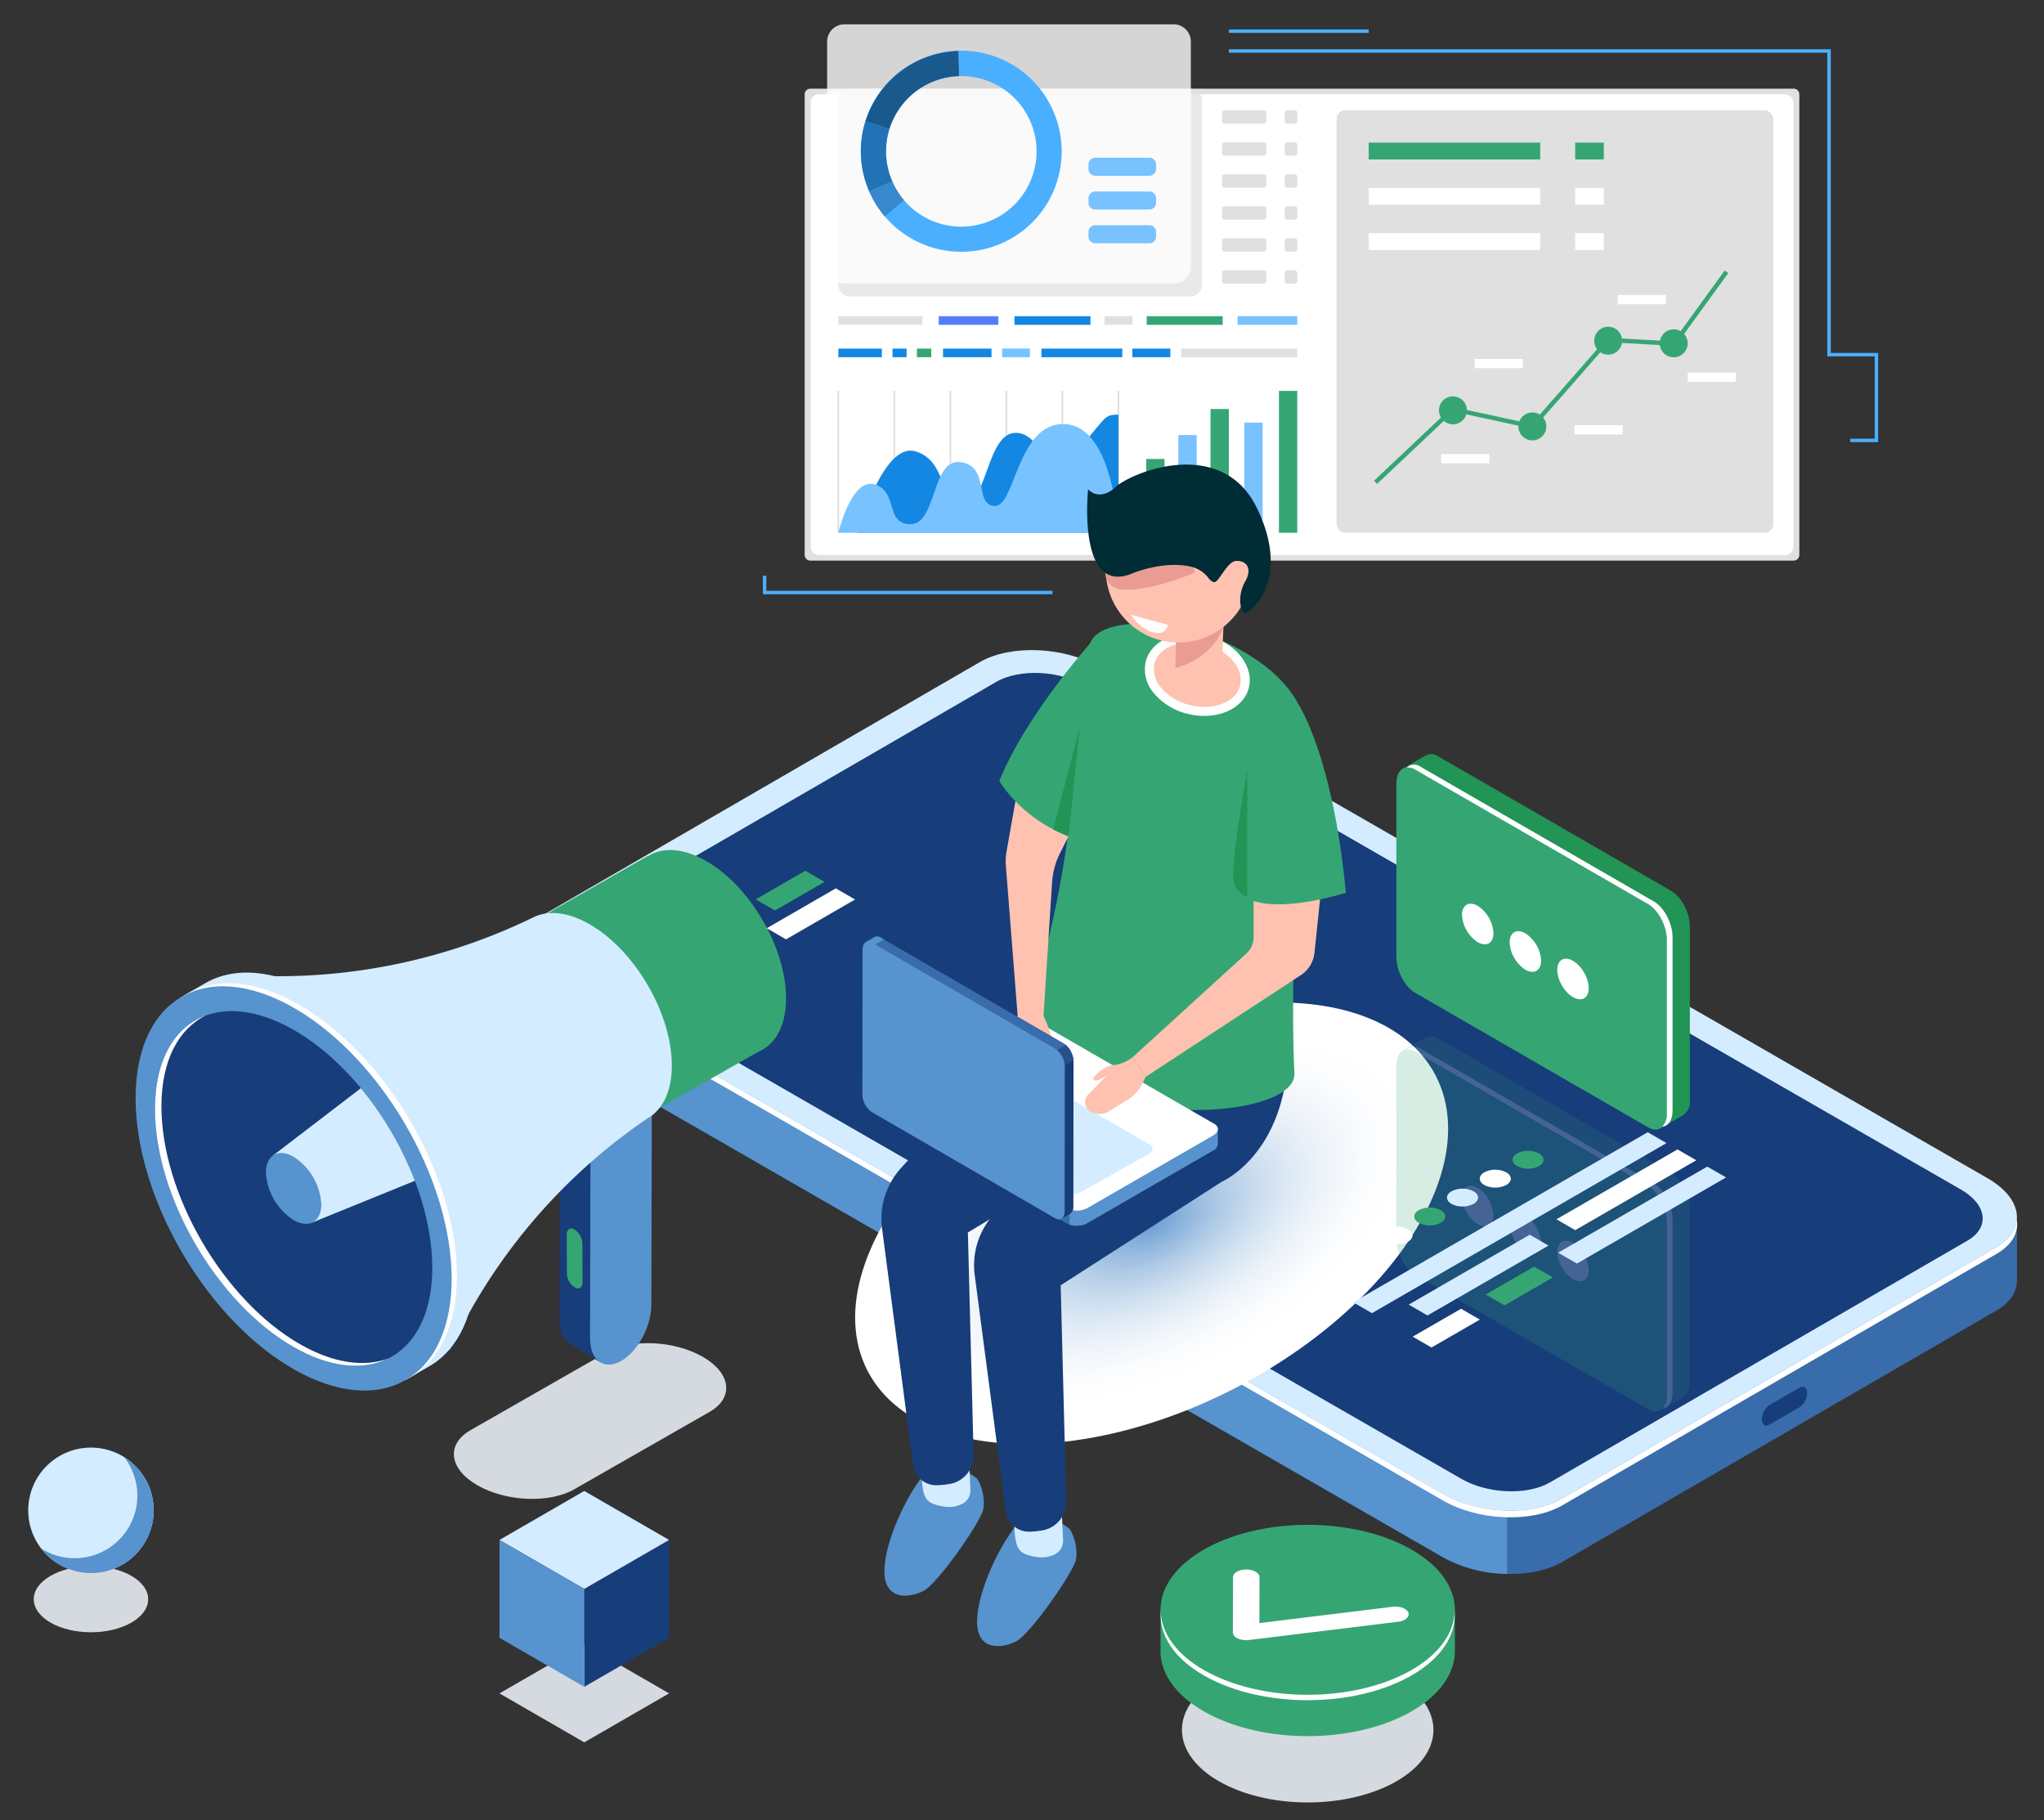 <svg xmlns="http://www.w3.org/2000/svg" xmlns:xlink="http://www.w3.org/1999/xlink" viewBox="0 0 451.905 402.381"><rect x="0" y="0" width="451.905" height="402.381" fill="#333333" stroke="none"/><defs><clipPath id="clip-path"><ellipse cx="254.614" cy="270.439" rx="70.778" ry="40.864" transform="translate(-96.123 148.171) rotate(-27.508)" fill="none"/></clipPath><clipPath id="clip-path-2"><ellipse cx="64.916" cy="262.745" rx="24.969" ry="43.044" transform="translate(-124.306 69.24) rotate(-30.481)" fill="none"/></clipPath></defs><g style="isolation:isolate"><g id="Ñëîé_1" data-name="Ñëîé 1"><path d="M179.156,19.606H396.558a1.253,1.253,0,0,1,1.253,1.253V122.69a1.253,1.253,0,0,1-1.253,1.253H179.156a1.253,1.253,0,0,1-1.253-1.253V20.858A1.253,1.253,0,0,1,179.156,19.606Z" fill="#e0e0e0"/><path d="M181.073,20.845H394.639a1.859,1.859,0,0,1,1.859,1.859v98.139a1.859,1.859,0,0,1-1.859,1.859H181.073a1.859,1.859,0,0,1-1.859-1.859V22.705A1.859,1.859,0,0,1,181.073,20.845Z" fill="#fff"/><g opacity="0.7"><path d="M187.928,19.606h75.245a2.584,2.584,0,0,1,2.584,2.584V62.95a2.584,2.584,0,0,1-2.584,2.584H187.929a2.585,2.585,0,0,1-2.585-2.585V22.19A2.584,2.584,0,0,1,187.928,19.606Z" fill="#e0e0e0"/></g><rect x="295.503" y="24.396" width="96.552" height="93.353" rx="1.859" fill="#e0e0e0"/><g opacity="0.79"><path d="M186.707,5.371H259.45a3.836,3.836,0,0,1,3.836,3.836V58.864a3.837,3.837,0,0,1-3.837,3.837H186.708a3.837,3.837,0,0,1-3.837-3.837V9.207A3.836,3.836,0,0,1,186.707,5.371Z" fill="#fff"/></g><path d="M242.126,34.876h11.996a1.472,1.472,0,0,1,1.472,1.472v1.04a1.472,1.472,0,0,1-1.472,1.472H242.127a1.473,1.473,0,0,1-1.473-1.473V36.348A1.472,1.472,0,0,1,242.126,34.876Z" fill="#78c2ff"/><path d="M242.126,42.336h11.996a1.472,1.472,0,0,1,1.472,1.472v1.04a1.472,1.472,0,0,1-1.472,1.472H242.127a1.473,1.473,0,0,1-1.473-1.473V43.807A1.472,1.472,0,0,1,242.126,42.336Z" fill="#78c2ff"/><path d="M242.126,49.794h11.996a1.472,1.472,0,0,1,1.472,1.472v1.04a1.472,1.472,0,0,1-1.472,1.472H242.127a1.473,1.473,0,0,1-1.473-1.473V51.266a1.472,1.472,0,0,1,1.472-1.472Z" fill="#78c2ff"/><path d="M355.353,120.484a.013.013,0,0,1,.01-.001C355.318,120.503,355.311,120.504,355.353,120.484Z" fill="#323657"/><rect x="185.344" y="69.908" width="18.582" height="1.903" fill="#e0e0e0"/><rect x="207.541" y="69.908" width="13.191" height="1.903" fill="#547dfe"/><rect x="273.618" y="69.908" width="13.191" height="1.903" fill="#78c2ff"/><path d="M270.733,24.396h8.719a.534.534,0,0,1,.534.534V26.813a.533.533,0,0,1-.533.533h-8.72a.533.533,0,0,1-.533-.533V24.93A.534.534,0,0,1,270.733,24.396Z" fill="#e0e0e0"/><path d="M270.732,31.468h8.719a.534.534,0,0,1,.534.534v1.882a.534.534,0,0,1-.534.534h-8.719a.533.533,0,0,1-.533-.533V32.001A.533.533,0,0,1,270.732,31.468Z" fill="#e0e0e0"/><path d="M270.732,38.539h8.72a.533.533,0,0,1,.533.533v1.883a.534.534,0,0,1-.534.534h-8.719a.533.533,0,0,1-.533-.533V39.072A.533.533,0,0,1,270.732,38.539Z" fill="#e0e0e0"/><path d="M270.732,45.611h8.719a.534.534,0,0,1,.534.534v1.882a.533.533,0,0,1-.533.533h-8.72a.533.533,0,0,1-.533-.533V46.144A.533.533,0,0,1,270.732,45.611Z" fill="#e0e0e0"/><path d="M270.732,52.682h8.72a.533.533,0,0,1,.533.533v1.883a.533.533,0,0,1-.533.533h-8.72a.533.533,0,0,1-.533-.533V53.215A.533.533,0,0,1,270.732,52.682Z" fill="#e0e0e0"/><path d="M270.732,59.753h8.719a.534.534,0,0,1,.534.534v1.882a.533.533,0,0,1-.533.533h-8.72a.533.533,0,0,1-.533-.533V60.286A.533.533,0,0,1,270.732,59.753Z" fill="#e0e0e0"/><path d="M284.559,24.396h1.718a.533.533,0,0,1,.533.533V26.813a.533.533,0,0,1-.533.533h-1.718a.533.533,0,0,1-.533-.533V24.93A.534.534,0,0,1,284.559,24.396Z" fill="#e0e0e0"/><path d="M284.558,31.468h1.718a.533.533,0,0,1,.533.533v1.884a.533.533,0,0,1-.533.533h-1.718a.534.534,0,0,1-.534-.534v-1.883A.533.533,0,0,1,284.558,31.468Z" fill="#e0e0e0"/><path d="M284.558,38.539h1.718a.533.533,0,0,1,.533.533v1.884a.533.533,0,0,1-.533.533h-1.718a.534.534,0,0,1-.534-.534V39.072A.533.533,0,0,1,284.558,38.539Z" fill="#e0e0e0"/><path d="M284.558,45.611h1.718a.533.533,0,0,1,.533.533v1.883a.533.533,0,0,1-.533.533h-1.718a.533.533,0,0,1-.533-.533V46.144A.533.533,0,0,1,284.558,45.611Z" fill="#e0e0e0"/><path d="M284.558,52.682h1.718a.533.533,0,0,1,.533.533v1.883a.533.533,0,0,1-.533.533h-1.718a.533.533,0,0,1-.533-.533V53.215A.533.533,0,0,1,284.558,52.682Z" fill="#e0e0e0"/><rect x="284.025" y="59.753" width="2.784" height="2.949" rx="0.533" fill="#e0e0e0"/><rect x="224.283" y="69.908" width="16.806" height="1.903" fill="#1487e3"/><rect x="253.519" y="69.908" width="16.806" height="1.903" fill="#35a673"/><rect x="244.196" y="69.908" width="6.152" height="1.903" fill="#e0e0e0"/><rect x="185.344" y="77.071" width="9.624" height="1.903" fill="#1487e3"/><rect x="197.33" y="77.071" width="3.107" height="1.903" fill="#1487e3"/><rect x="261.124" y="77.071" width="25.685" height="1.903" fill="#e0e0e0"/><rect x="202.721" y="77.071" width="3.171" height="1.903" fill="#35a673"/><rect x="250.348" y="77.071" width="8.403" height="1.903" fill="#1487e3"/><rect x="230.245" y="77.071" width="17.879" height="1.903" fill="#1487e3"/><rect x="221.556" y="77.071" width="6.152" height="1.903" fill="#78c2ff"/><rect x="208.492" y="77.071" width="10.718" height="1.903" fill="#1487e3"/><rect x="253.408" y="101.47" width="4.05" height="16.315" fill="#35a673"/><rect x="260.519" y="96.187" width="4.051" height="21.598" fill="#78c2ff"/><rect x="267.63" y="90.429" width="4.05" height="27.355" fill="#35a673"/><rect x="275.092" y="93.433" width="4.05" height="24.343" fill="#78c2ff"/><rect x="282.759" y="86.42" width="4.05" height="31.365" fill="#35a673"/><rect x="185.154" y="86.42" width="0.38" height="31.365" fill="#e0e0e0"/><rect x="197.539" y="86.42" width="0.38" height="31.365" fill="#e0e0e0"/><rect x="209.925" y="86.42" width="0.381" height="31.365" fill="#e0e0e0"/><rect x="222.311" y="86.42" width="0.381" height="31.365" fill="#e0e0e0"/><rect x="234.696" y="86.42" width="0.381" height="31.365" fill="#e0e0e0"/><rect x="247.082" y="86.42" width="0.381" height="31.365" fill="#e0e0e0"/><path d="M189.652,117.785S195.16,97.65,202.384,99.782s4.911,11.421,10.865,11.421c5.005,0,5.006-15.686,11.402-15.507s5.831,11.784,12.982,4.323,5.968-8.345,9.64-8.345V117.785Z" fill="#1487e3"/><path d="M185.344,117.785s2.946-12.436,8.157-10.66,2.068,8.764,7.844,8.764,4.592-14.728,11.106-13.7,2.809,9.436,7.445,9.673S224.877,93,235.66,93.785s11.613,24,11.613,24Z" fill="#78c2ff"/><polygon points="304.453 106.987 303.784 106.278 321.094 89.945 338.612 93.741 355.346 74.659 369.94 75.483 381.306 59.804 382.096 60.377 370.417 76.486 355.766 75.66 338.967 94.816 321.389 91.007 304.453 106.987" fill="#35a673"/><path d="M341.332,93.729a2.6,2.6,0,1,1-3.092-1.991A2.6,2.6,0,0,1,341.332,93.729Z" fill="#35a673"/><path d="M339.443,97.297a3.088,3.088,0,1,1,2.365-3.672A3.092,3.092,0,0,1,339.443,97.297Zm-1.101-5.084a2.113,2.113,0,1,0,2.513,1.618A2.115,2.115,0,0,0,338.343,92.214Z" fill="#35a673"/><path d="M358.092,74.773a2.6,2.6,0,1,1-3.091-1.992A2.6,2.6,0,0,1,358.092,74.773Z" fill="#35a673"/><path d="M356.205,78.342a3.088,3.088,0,1,1,2.365-3.672A3.092,3.092,0,0,1,356.205,78.342Zm-1.101-5.084a2.113,2.113,0,1,0,2.512,1.618A2.116,2.116,0,0,0,355.104,73.258Z" fill="#35a673"/><path d="M372.58,75.353a2.601,2.601,0,1,1-3.092-1.992A2.6,2.6,0,0,1,372.58,75.353Z" fill="#35a673"/><path d="M370.692,78.921a3.088,3.088,0,1,1,2.365-3.672A3.091,3.091,0,0,1,370.692,78.921Zm-1.101-5.083a2.113,2.113,0,1,0,2.512,1.618A2.115,2.115,0,0,0,369.591,73.838Z" fill="#35a673"/><path d="M323.769,90.167a2.601,2.601,0,1,1-3.092-1.992A2.6,2.6,0,0,1,323.769,90.167Z" fill="#35a673"/><path d="M321.881,93.735a3.088,3.088,0,1,1,2.364-3.672A3.092,3.092,0,0,1,321.881,93.735Zm-1.101-5.084a2.113,2.113,0,1,0,2.512,1.618A2.115,2.115,0,0,0,320.781,88.652Z" fill="#35a673"/><rect x="318.627" y="100.383" width="10.646" height="2.05" fill="#fff"/><rect x="326.031" y="79.346" width="10.646" height="2.05" fill="#fff"/><rect x="348.114" y="94.006" width="10.646" height="2.051" fill="#fff"/><rect x="357.664" y="65.215" width="10.646" height="2.05" fill="#fff"/><rect x="373.127" y="82.371" width="10.646" height="2.05" fill="#fff"/><rect x="302.606" y="31.532" width="37.915" height="3.721" fill="#35a673"/><rect x="302.606" y="41.544" width="37.915" height="3.721" fill="#fff"/><rect x="302.606" y="51.555" width="37.915" height="3.721" fill="#fff"/><rect x="348.259" y="31.532" width="6.329" height="3.721" fill="#35a673"/><rect x="348.259" y="41.544" width="6.329" height="3.721" fill="#fff"/><rect x="348.259" y="51.555" width="6.329" height="3.721" fill="#fff"/><path d="M233.431,25.991A22.196,22.196,0,1,0,191.632,40.94c.168.47.351.932.547,1.383a22.196,22.196,0,0,0,41.252-16.332ZM218.136,49.134a16.621,16.621,0,0,1-20.863-9.028q-.221-.508-.411-1.038a16.641,16.641,0,1,1,21.273,10.066Z" fill="#4aafff"/><path d="M196.646,28.505l-5.303-1.656a22.227,22.227,0,0,1,20.525-15.576l.166,5.553a16.669,16.669,0,0,0-15.388,11.679Z" fill="#1a598c"/><path d="M197.273,40.106l-5.094,2.217c-.196-.451-.379-.914-.547-1.383a22.099,22.099,0,0,1-.289-14.09l5.303,1.656a16.564,16.564,0,0,0,.216,10.563Q197.052,39.597,197.273,40.106Z" fill="#2273b5"/><path d="M195.62,47.848a22.055,22.055,0,0,1-3.441-5.525l5.094-2.217a16.532,16.532,0,0,0,2.579,4.144Z" fill="#3788cc"/><polygon points="415.238 97.748 409.078 97.748 409.078 96.987 414.477 96.987 414.477 78.792 403.999 78.792 403.999 11.653 271.68 11.653 271.68 10.892 404.76 10.892 404.76 78.031 415.238 78.031 415.238 97.748" fill="#4aafff"/><polygon points="232.686 131.375 168.665 131.375 168.665 127.272 169.426 127.272 169.426 130.615 232.686 130.615 232.686 131.375" fill="#4aafff"/><rect x="271.68" y="6.513" width="30.925" height="0.761" fill="#4aafff"/><path d="M345.364,345.341l96.047-55.62c3.155-1.828,4.626-4.292,4.521-6.854l.021.007-.039-13.937-5.341,6.257c-.346-.229-.695-.457-1.074-.675L243.016,161.442c-7.8-4.489-19.592-4.962-26.337-1.055L121.981,215.226c-1.916-2.099-5.935-6.53-5.935-6.53l.046,13.633.002-.002c-.142,3.073,2.046,6.347,6.45,8.882L319.027,344.286C326.827,348.775,338.619,349.247,345.364,345.341Z" fill="#396caa"/><path d="M243.016,161.442c-7.8-4.489-19.592-4.962-26.337-1.055l-94.698,54.839c-1.916-2.099-5.935-6.53-5.935-6.53l.046,13.633.002-.002c-.142,3.074,2.046,6.347,6.45,8.882L319.027,344.286a30.39,30.39,0,0,0,14.181,3.684L333.021,213.24Z" fill="#5793ce"/><path d="M120.591,201.995l96.047-55.62c6.745-3.907,18.536-3.434,26.337,1.055L439.459,260.506c7.801,4.489,8.657,11.295,1.912,15.202l-96.047,55.62c-6.745,3.906-18.536,3.434-26.337-1.055L122.503,217.197C114.703,212.708,113.847,205.901,120.591,201.995Z" fill="#d4ecff"/><path d="M345.396,332.816l96.048-55.62c3.478-2.015,4.919-4.801,4.444-7.642-.17,2.308-1.65,4.494-4.518,6.155l-96.047,55.62c-6.745,3.906-18.536,3.434-26.337-1.055L122.503,217.197c-3.778-2.174-5.911-4.891-6.356-7.56-.23,3.121,1.945,6.466,6.43,9.047L319.06,331.761C326.86,336.25,338.652,336.722,345.396,332.816Z" fill="#fff"/><path d="M127.989,204.187,220.28,150.743c5.013-2.904,13.777-2.553,19.575.784l193.693,111.47c5.798,3.337,6.434,8.396,1.421,11.299l-92.291,53.444c-5.013,2.904-13.777,2.553-19.576-.784L129.41,215.486C123.612,212.149,122.976,207.09,127.989,204.187Z" fill="#173d7a"/><g style="mix-blend-mode:multiply"><g clip-path="url(#clip-path)"><rect x="179.734" y="220.308" width="149.761" height="100.262" fill="#fff"/><ellipse cx="254.614" cy="270.439" rx="65.557" ry="35.547" transform="translate(-94.824 144.509) rotate(-26.908)" fill="#fff"/><ellipse cx="254.614" cy="270.439" rx="65.12" ry="35.31" transform="translate(-94.824 144.509) rotate(-26.908)" fill="#fff"/><ellipse cx="254.614" cy="270.439" rx="64.683" ry="35.073" transform="translate(-94.824 144.509) rotate(-26.908)" fill="#fff"/><ellipse cx="254.614" cy="270.439" rx="64.246" ry="34.836" transform="translate(-94.824 144.509) rotate(-26.908)" fill="#fff"/><ellipse cx="254.614" cy="270.439" rx="63.809" ry="34.599" transform="translate(-94.824 144.508) rotate(-26.908)" fill="#fff"/><ellipse cx="254.614" cy="270.439" rx="63.372" ry="34.362" transform="translate(-94.824 144.509) rotate(-26.908)" fill="#fff"/><ellipse cx="254.614" cy="270.439" rx="62.935" ry="34.125" transform="translate(-94.824 144.508) rotate(-26.908)" fill="#fff"/><ellipse cx="254.614" cy="270.439" rx="62.498" ry="33.888" transform="translate(-94.824 144.509) rotate(-26.908)" fill="#fff"/><ellipse cx="254.614" cy="270.439" rx="62.061" ry="33.651" transform="translate(-94.824 144.508) rotate(-26.908)" fill="#fff"/><ellipse cx="254.614" cy="270.439" rx="61.624" ry="33.414" transform="translate(-94.824 144.509) rotate(-26.908)" fill="#fff"/><ellipse cx="254.614" cy="270.439" rx="61.187" ry="33.177" transform="translate(-94.824 144.508) rotate(-26.908)" fill="#fff"/><ellipse cx="254.614" cy="270.439" rx="60.75" ry="32.94" transform="translate(-94.824 144.509) rotate(-26.908)" fill="#feffff"/><ellipse cx="254.614" cy="270.439" rx="60.313" ry="32.703" transform="translate(-94.824 144.509) rotate(-26.908)" fill="#feffff"/><ellipse cx="254.614" cy="270.439" rx="59.876" ry="32.466" transform="translate(-94.824 144.509) rotate(-26.908)" fill="#fefeff"/><ellipse cx="254.614" cy="270.439" rx="59.439" ry="32.229" transform="translate(-94.824 144.509) rotate(-26.908)" fill="#fefeff"/><ellipse cx="254.614" cy="270.439" rx="59.002" ry="31.992" transform="translate(-94.824 144.509) rotate(-26.908)" fill="#fefeff"/><ellipse cx="254.614" cy="270.439" rx="58.565" ry="31.755" transform="translate(-94.824 144.509) rotate(-26.908)" fill="#fefeff"/><ellipse cx="254.614" cy="270.439" rx="58.127" ry="31.518" transform="translate(-94.824 144.509) rotate(-26.908)" fill="#fefeff"/><ellipse cx="254.614" cy="270.439" rx="57.69" ry="31.281" transform="translate(-94.824 144.508) rotate(-26.908)" fill="#fdfefe"/><ellipse cx="254.614" cy="270.439" rx="57.253" ry="31.044" transform="translate(-94.824 144.509) rotate(-26.908)" fill="#fdfefe"/><ellipse cx="254.614" cy="270.439" rx="56.816" ry="30.807" transform="translate(-94.824 144.509) rotate(-26.908)" fill="#fdfefe"/><ellipse cx="254.614" cy="270.439" rx="56.379" ry="30.57" transform="translate(-94.824 144.508) rotate(-26.908)" fill="#fdfdfe"/><ellipse cx="254.614" cy="270.439" rx="55.942" ry="30.333" transform="translate(-94.824 144.508) rotate(-26.908)" fill="#fcfdfe"/><ellipse cx="254.614" cy="270.439" rx="55.505" ry="30.096" transform="translate(-94.824 144.508) rotate(-26.908)" fill="#fcfdfe"/><ellipse cx="254.614" cy="270.439" rx="55.068" ry="29.859" transform="translate(-94.824 144.509) rotate(-26.908)" fill="#fcfdfe"/><ellipse cx="254.614" cy="270.439" rx="54.631" ry="29.622" transform="translate(-94.824 144.509) rotate(-26.908)" fill="#fcfdfe"/><ellipse cx="254.614" cy="270.439" rx="54.194" ry="29.385" transform="translate(-94.824 144.509) rotate(-26.908)" fill="#fbfdfe"/><ellipse cx="254.614" cy="270.439" rx="53.757" ry="29.148" transform="translate(-94.824 144.509) rotate(-26.908)" fill="#fbfcfe"/><ellipse cx="254.614" cy="270.439" rx="53.32" ry="28.911" transform="translate(-94.824 144.509) rotate(-26.908)" fill="#fbfcfe"/><ellipse cx="254.614" cy="270.439" rx="52.883" ry="28.674" transform="translate(-94.824 144.509) rotate(-26.908)" fill="#fafcfe"/><ellipse cx="254.614" cy="270.439" rx="52.446" ry="28.437" transform="translate(-94.824 144.509) rotate(-26.908)" fill="#fafcfd"/><ellipse cx="254.614" cy="270.439" rx="52.009" ry="28.2" transform="translate(-94.824 144.509) rotate(-26.908)" fill="#fafcfd"/><ellipse cx="254.614" cy="270.439" rx="51.572" ry="27.963" transform="translate(-94.824 144.509) rotate(-26.908)" fill="#f9fbfd"/><ellipse cx="254.614" cy="270.439" rx="51.135" ry="27.726" transform="translate(-94.824 144.509) rotate(-26.908)" fill="#f9fbfd"/><ellipse cx="254.614" cy="270.439" rx="50.698" ry="27.489" transform="translate(-94.824 144.509) rotate(-26.908)" fill="#f9fbfd"/><ellipse cx="254.614" cy="270.439" rx="50.261" ry="27.252" transform="translate(-94.824 144.509) rotate(-26.908)" fill="#f8fbfd"/><ellipse cx="254.614" cy="270.439" rx="49.824" ry="27.015" transform="translate(-94.824 144.509) rotate(-26.908)" fill="#f8fafd"/><ellipse cx="254.614" cy="270.439" rx="49.386" ry="26.779" transform="translate(-94.824 144.509) rotate(-26.908)" fill="#f7fafd"/><ellipse cx="254.614" cy="270.439" rx="48.95" ry="26.541" transform="translate(-94.824 144.509) rotate(-26.908)" fill="#f7fafc"/><ellipse cx="254.614" cy="270.439" rx="48.512" ry="26.305" transform="translate(-94.825 144.51) rotate(-26.908)" fill="#f6f9fc"/><ellipse cx="254.614" cy="270.439" rx="48.075" ry="26.067" transform="translate(-94.824 144.509) rotate(-26.908)" fill="#f6f9fc"/><ellipse cx="254.614" cy="270.439" rx="47.638" ry="25.831" transform="translate(-94.824 144.509) rotate(-26.908)" fill="#f5f9fc"/><ellipse cx="254.614" cy="270.439" rx="47.201" ry="25.594" transform="translate(-94.824 144.509) rotate(-26.908)" fill="#f5f8fc"/><ellipse cx="254.614" cy="270.439" rx="46.764" ry="25.357" transform="translate(-94.825 144.509) rotate(-26.908)" fill="#f4f8fc"/><ellipse cx="254.614" cy="270.439" rx="46.327" ry="25.12" transform="translate(-94.824 144.509) rotate(-26.908)" fill="#f4f8fc"/><ellipse cx="254.614" cy="270.439" rx="45.89" ry="24.883" transform="translate(-94.824 144.509) rotate(-26.908)" fill="#f3f7fb"/><ellipse cx="254.614" cy="270.439" rx="45.453" ry="24.646" transform="translate(-94.824 144.509) rotate(-26.908)" fill="#f3f7fb"/><ellipse cx="254.614" cy="270.439" rx="45.016" ry="24.409" transform="translate(-94.824 144.509) rotate(-26.908)" fill="#f2f7fb"/><ellipse cx="254.614" cy="270.439" rx="44.579" ry="24.172" transform="translate(-94.824 144.509) rotate(-26.908)" fill="#f2f6fb"/><ellipse cx="254.614" cy="270.439" rx="44.142" ry="23.935" transform="translate(-94.824 144.509) rotate(-26.908)" fill="#f1f6fb"/><ellipse cx="254.614" cy="270.439" rx="43.705" ry="23.698" transform="translate(-94.825 144.509) rotate(-26.908)" fill="#f0f5fb"/><ellipse cx="254.614" cy="270.439" rx="43.268" ry="23.461" transform="translate(-94.824 144.509) rotate(-26.908)" fill="#f0f5fa"/><ellipse cx="254.614" cy="270.439" rx="42.831" ry="23.224" transform="translate(-94.824 144.509) rotate(-26.908)" fill="#eff5fa"/><ellipse cx="254.614" cy="270.439" rx="42.394" ry="22.987" transform="translate(-94.825 144.51) rotate(-26.908)" fill="#eef4fa"/><ellipse cx="254.614" cy="270.439" rx="41.957" ry="22.75" transform="translate(-94.824 144.509) rotate(-26.908)" fill="#eef4fa"/><ellipse cx="254.614" cy="270.439" rx="41.52" ry="22.513" transform="translate(-94.824 144.509) rotate(-26.908)" fill="#edf3f9"/><ellipse cx="254.614" cy="270.439" rx="41.083" ry="22.276" transform="translate(-94.824 144.509) rotate(-26.908)" fill="#ecf3f9"/><ellipse cx="254.614" cy="270.439" rx="40.645" ry="22.039" transform="translate(-94.824 144.508) rotate(-26.908)" fill="#ecf2f9"/><ellipse cx="254.614" cy="270.439" rx="40.209" ry="21.802" transform="translate(-94.824 144.509) rotate(-26.908)" fill="#ebf2f9"/><ellipse cx="254.614" cy="270.439" rx="39.771" ry="21.565" transform="translate(-94.824 144.509) rotate(-26.908)" fill="#eaf1f9"/><ellipse cx="254.614" cy="270.439" rx="39.334" ry="21.328" transform="translate(-94.824 144.509) rotate(-26.908)" fill="#e9f1f8"/><ellipse cx="254.614" cy="270.439" rx="38.897" ry="21.091" transform="translate(-94.824 144.509) rotate(-26.908)" fill="#e9f0f8"/><ellipse cx="254.614" cy="270.439" rx="38.46" ry="20.854" transform="translate(-94.824 144.509) rotate(-26.908)" fill="#e8f0f8"/><ellipse cx="254.614" cy="270.439" rx="38.023" ry="20.617" transform="translate(-94.825 144.51) rotate(-26.908)" fill="#e7eff8"/><ellipse cx="254.614" cy="270.439" rx="37.586" ry="20.38" transform="translate(-94.824 144.509) rotate(-26.908)" fill="#e6eff7"/><ellipse cx="254.614" cy="270.439" rx="37.149" ry="20.143" transform="translate(-94.824 144.509) rotate(-26.908)" fill="#e5eef7"/><ellipse cx="254.614" cy="270.439" rx="36.712" ry="19.906" transform="translate(-94.825 144.51) rotate(-26.908)" fill="#e5eef7"/><ellipse cx="254.614" cy="270.439" rx="36.275" ry="19.669" transform="translate(-94.824 144.509) rotate(-26.908)" fill="#e4edf7"/><ellipse cx="254.614" cy="270.439" rx="35.838" ry="19.432" transform="translate(-94.824 144.509) rotate(-26.908)" fill="#e3edf6"/><ellipse cx="254.614" cy="270.439" rx="35.401" ry="19.195" transform="translate(-94.824 144.508) rotate(-26.908)" fill="#e2ecf6"/><ellipse cx="254.614" cy="270.439" rx="34.964" ry="18.958" transform="translate(-94.824 144.508) rotate(-26.908)" fill="#e1ebf6"/><ellipse cx="254.614" cy="270.439" rx="34.527" ry="18.721" transform="translate(-94.824 144.508) rotate(-26.908)" fill="#e0ebf6"/><ellipse cx="254.614" cy="270.439" rx="34.09" ry="18.484" transform="translate(-94.824 144.509) rotate(-26.908)" fill="#dfeaf5"/><ellipse cx="254.614" cy="270.439" rx="33.653" ry="18.247" transform="translate(-94.824 144.509) rotate(-26.908)" fill="#deeaf5"/><ellipse cx="254.614" cy="270.439" rx="33.216" ry="18.01" transform="translate(-94.824 144.509) rotate(-26.908)" fill="#dde9f5"/><ellipse cx="254.614" cy="270.439" rx="32.779" ry="17.773" transform="translate(-94.824 144.508) rotate(-26.908)" fill="#dce8f4"/><ellipse cx="254.614" cy="270.439" rx="32.342" ry="17.536" transform="translate(-94.824 144.509) rotate(-26.908)" fill="#dbe8f4"/><ellipse cx="254.614" cy="270.439" rx="31.904" ry="17.299" transform="translate(-94.824 144.509) rotate(-26.908)" fill="#dae7f4"/><ellipse cx="254.614" cy="270.439" rx="31.468" ry="17.062" transform="translate(-94.824 144.509) rotate(-26.908)" fill="#d9e6f3"/><ellipse cx="254.614" cy="270.439" rx="31.03" ry="16.825" transform="translate(-94.824 144.509) rotate(-26.908)" fill="#d8e6f3"/><ellipse cx="254.614" cy="270.439" rx="30.593" ry="16.588" transform="translate(-94.824 144.509) rotate(-26.908)" fill="#d7e5f3"/><ellipse cx="254.614" cy="270.439" rx="30.156" ry="16.352" transform="translate(-94.824 144.508) rotate(-26.908)" fill="#d6e4f2"/><ellipse cx="254.614" cy="270.439" rx="29.719" ry="16.114" transform="translate(-94.824 144.509) rotate(-26.908)" fill="#d5e4f2"/><ellipse cx="254.614" cy="270.439" rx="29.282" ry="15.878" transform="translate(-94.824 144.509) rotate(-26.908)" fill="#d4e3f2"/><ellipse cx="254.614" cy="270.439" rx="28.845" ry="15.64" transform="translate(-94.824 144.509) rotate(-26.908)" fill="#d3e2f1"/><ellipse cx="254.614" cy="270.439" rx="28.408" ry="15.404" transform="translate(-94.824 144.508) rotate(-26.908)" fill="#d2e1f1"/><ellipse cx="254.614" cy="270.439" rx="27.971" ry="15.167" transform="translate(-94.824 144.508) rotate(-26.908)" fill="#d0e1f1"/><ellipse cx="254.614" cy="270.439" rx="27.534" ry="14.93" transform="translate(-94.824 144.509) rotate(-26.908)" fill="#cfe0f0"/><ellipse cx="254.614" cy="270.439" rx="27.097" ry="14.693" transform="translate(-94.824 144.509) rotate(-26.908)" fill="#cedff0"/><ellipse cx="254.614" cy="270.439" rx="26.66" ry="14.456" transform="translate(-94.825 144.51) rotate(-26.908)" fill="#cddef0"/><ellipse cx="254.614" cy="270.439" rx="26.223" ry="14.219" transform="translate(-94.824 144.508) rotate(-26.908)" fill="#ccdeef"/><ellipse cx="254.614" cy="270.439" rx="25.786" ry="13.982" transform="translate(-94.824 144.509) rotate(-26.908)" fill="#cbddef"/><path d="M277.218,258.967c3.435,6.769-3.9,17.393-16.384,23.729s-25.389,5.984-28.825-.785,3.9-17.393,16.384-23.729S273.783,252.198,277.218,258.967Z" fill="#c9dcef"/><ellipse cx="254.614" cy="270.439" rx="24.912" ry="13.508" transform="translate(-94.824 144.508) rotate(-26.908)" fill="#c8dbee"/><ellipse cx="254.614" cy="270.439" rx="24.475" ry="13.271" transform="translate(-94.824 144.508) rotate(-26.908)" fill="#c7daee"/><path d="M276.049,259.56c3.258,6.419-3.698,16.493-15.537,22.501s-24.076,5.675-27.334-.744,3.698-16.493,15.537-22.501S272.791,253.141,276.049,259.56Z" fill="#c5d9ed"/><ellipse cx="254.614" cy="270.439" rx="23.601" ry="12.797" transform="translate(-94.824 144.508) rotate(-26.908)" fill="#c4d9ed"/><ellipse cx="254.614" cy="270.439" rx="23.164" ry="12.56" transform="translate(-94.824 144.509) rotate(-26.908)" fill="#c3d8ed"/><ellipse cx="254.614" cy="270.439" rx="22.727" ry="12.323" transform="translate(-94.824 144.508) rotate(-26.908)" fill="#c2d7ec"/><ellipse cx="254.614" cy="270.439" rx="22.289" ry="12.086" transform="translate(-94.824 144.508) rotate(-26.908)" fill="#c0d6ec"/><path d="M274.1,260.549c2.962,5.835-3.362,14.994-14.124,20.456s-21.887,5.159-24.849-.676,3.362-14.994,14.124-20.456S271.139,254.714,274.1,260.549Z" fill="#bfd5eb"/><ellipse cx="254.614" cy="270.439" rx="21.415" ry="11.612" transform="translate(-94.824 144.509) rotate(-26.908)" fill="#bdd4eb"/><ellipse cx="254.614" cy="270.439" rx="20.978" ry="11.375" transform="translate(-94.825 144.51) rotate(-26.909)" fill="#bcd3ea"/><path d="M272.931,261.143c2.784,5.485-3.16,14.094-13.277,19.228s-20.574,4.849-23.358-.636,3.16-14.094,13.277-19.228S270.147,255.657,272.931,261.143Z" fill="#bbd2ea"/><ellipse cx="254.614" cy="270.439" rx="20.104" ry="10.901" transform="translate(-94.824 144.508) rotate(-26.908)" fill="#b9d1ea"/><ellipse cx="254.614" cy="270.439" rx="19.667" ry="10.664" transform="translate(-94.824 144.509) rotate(-26.908)" fill="#b8d0e9"/><ellipse cx="254.614" cy="270.439" rx="19.23" ry="10.427" transform="translate(-94.824 144.509) rotate(-26.908)" fill="#b6d0e9"/><path d="M271.372,261.934c2.547,5.019-2.891,12.895-12.147,17.592s-18.823,4.437-21.37-.582,2.891-12.895,12.147-17.592S268.825,256.915,271.372,261.934Z" fill="#b5cfe8"/><ellipse cx="254.614" cy="270.439" rx="18.356" ry="9.953" transform="translate(-94.824 144.507) rotate(-26.908)" fill="#b3cee8"/><ellipse cx="254.614" cy="270.439" rx="17.919" ry="9.716" transform="translate(-94.824 144.508) rotate(-26.908)" fill="#b2cde7"/><ellipse cx="254.614" cy="270.439" rx="17.482" ry="9.479" transform="translate(-94.824 144.508) rotate(-26.908)" fill="#b0cce7"/><path d="M269.813,262.725c2.31,4.552-2.622,11.695-11.017,15.955s-17.072,4.024-19.382-.528,2.622-11.695,11.017-15.955S267.503,258.173,269.813,262.725Z" fill="#afcbe6"/><ellipse cx="254.614" cy="270.439" rx="16.608" ry="9.005" transform="translate(-94.824 144.509) rotate(-26.908)" fill="#adcae6"/><path d="M269.034,263.121c2.192,4.318-2.488,11.095-10.452,15.137s-16.197,3.818-18.388-.5,2.488-11.095,10.452-15.137S266.842,258.802,269.034,263.121Z" fill="#acc9e5"/><ellipse cx="254.614" cy="270.439" rx="15.734" ry="8.531" transform="translate(-94.825 144.51) rotate(-26.909)" fill="#aac8e5"/><path d="M268.254,263.516c2.073,4.085-2.353,10.496-9.887,14.319s-15.321,3.611-17.394-.473,2.353-10.496,9.887-14.319S266.181,259.431,268.254,263.516Z" fill="#a9c7e5"/><path d="M267.865,263.714c2.014,3.968-2.286,10.196-9.604,13.91s-14.883,3.508-16.897-.46,2.286-10.196,9.604-13.91S265.851,259.746,267.865,263.714Z" fill="#a7c6e4"/><path d="M267.475,263.912c1.955,3.851-2.219,9.896-9.322,13.501s-14.446,3.405-16.4-.447,2.219-9.896,9.322-13.501S265.52,260.06,267.475,263.912Z" fill="#a5c4e4"/><ellipse cx="254.614" cy="270.439" rx="13.986" ry="7.583" transform="translate(-94.824 144.508) rotate(-26.908)" fill="#a4c3e3"/><path d="M266.695,264.307c1.836,3.618-2.084,9.296-8.757,12.682s-13.57,3.199-15.406-.419,2.084-9.296,8.757-12.682S264.859,260.689,266.695,264.307Z" fill="#a2c2e3"/><ellipse cx="254.614" cy="270.439" rx="13.111" ry="7.109" transform="translate(-94.825 144.51) rotate(-26.909)" fill="#a0c1e2"/><path d="M265.916,264.703c1.718,3.385-1.95,8.696-8.192,11.864s-12.695,2.992-14.412-.392,1.95-8.696,8.192-11.864S264.198,261.318,265.916,264.703Z" fill="#9fc0e1"/><ellipse cx="254.614" cy="270.439" rx="12.237" ry="6.635" transform="translate(-94.824 144.509) rotate(-26.908)" fill="#9dbfe1"/><path d="M265.137,265.099c1.599,3.151-1.815,8.097-7.627,11.046s-11.819,2.786-13.418-.365,1.815-8.097,7.627-11.046S263.537,261.947,265.137,265.099Z" fill="#9bbee0"/><path d="M264.747,265.296c1.54,3.034-1.748,7.797-7.345,10.637s-11.381,2.683-12.921-.352,1.748-7.797,7.345-10.637S263.207,262.262,264.747,265.296Z" fill="#9abde0"/><ellipse cx="254.614" cy="270.439" rx="10.926" ry="5.925" transform="translate(-94.825 144.51) rotate(-26.908)" fill="#98bcdf"/><ellipse cx="254.614" cy="270.439" rx="10.489" ry="5.688" transform="translate(-94.824 144.509) rotate(-26.908)" fill="#96badf"/><path d="M263.578,265.89c1.362,2.684-1.546,6.897-6.497,9.41s-10.068,2.373-11.43-.311,1.546-6.897,6.497-9.41S262.215,263.205,263.578,265.89Z" fill="#94b9de"/><path d="M263.188,266.087c1.303,2.568-1.479,6.597-6.215,9s-9.63,2.27-10.934-.298,1.479-6.597,6.215-9S261.885,263.52,263.188,266.087Z" fill="#92b8de"/><ellipse cx="254.614" cy="270.439" rx="9.178" ry="4.976" transform="translate(-94.825 144.511) rotate(-26.909)" fill="#91b7dd"/><path d="M262.409,266.483c1.185,2.334-1.345,5.997-5.65,8.182s-8.755,2.064-9.94-.271,1.345-5.997,5.65-8.182S261.224,264.149,262.409,266.483Z" fill="#8fb6dd"/><path d="M262.019,266.681c1.125,2.217-1.278,5.698-5.367,7.773s-8.317,1.96-9.443-.257,1.278-5.698,5.367-7.773S260.893,264.463,262.019,266.681Z" fill="#8db5dc"/><path d="M261.629,266.879c1.066,2.101-1.21,5.398-5.085,7.364s-7.879,1.857-8.945-.243,1.21-5.398,5.085-7.364S260.563,264.778,261.629,266.879Z" fill="#8bb3db"/><ellipse cx="254.614" cy="270.439" rx="7.43" ry="4.029" transform="translate(-94.825 144.511) rotate(-26.909)" fill="#89b2db"/><path d="M260.85,267.274c.948,1.867-1.076,4.798-4.52,6.546s-7.004,1.651-7.952-.216,1.076-4.798,4.52-6.546S259.902,265.407,260.85,267.274Z" fill="#87b1da"/><path d="M260.46,267.472c.888,1.751-1.009,4.498-4.237,6.137s-6.566,1.548-7.455-.203,1.009-4.498,4.237-6.137S259.571,265.721,260.46,267.472Z" fill="#85b0da"/><path d="M260.07,267.67c.829,1.634-.941,4.198-3.955,5.728s-6.128,1.444-6.958-.189.941-4.198,3.955-5.728S259.241,266.036,260.07,267.67Z" fill="#84aed9"/><path d="M259.68,267.868c.77,1.517-.874,3.898-3.672,5.318s-5.691,1.341-6.461-.176.874-3.898,3.672-5.319S258.91,266.35,259.68,267.868Z" fill="#82add9"/><path d="M259.291,268.065c.711,1.4-.807,3.599-3.39,4.909s-5.253,1.238-5.964-.162.807-3.599,3.39-4.909S258.58,266.665,259.291,268.065Z" fill="#80acd8"/><path d="M258.901,268.263c.652,1.284-.74,3.299-3.107,4.5s-4.815,1.135-5.467-.149.74-3.299,3.107-4.5S258.249,266.979,258.901,268.263Z" fill="#7eaad7"/><path d="M258.511,268.461c.592,1.167-.672,2.999-2.825,4.091s-4.378,1.032-4.97-.135.672-2.999,2.825-4.091S257.919,267.294,258.511,268.461Z" fill="#7ca9d7"/><path d="M258.122,268.659c.533,1.05-.605,2.699-2.542,3.682s-3.94.929-4.473-.122.605-2.699,2.542-3.682S257.588,267.608,258.122,268.659Z" fill="#7aa8d6"/><path d="M257.732,268.856c.474.934-.538,2.399-2.26,3.273s-3.502.826-3.976-.108.538-2.399,2.26-3.273S257.258,267.923,257.732,268.856Z" fill="#78a7d5"/><path d="M257.342,269.054c.415.817-.471,2.099-1.977,2.864s-3.064.722-3.479-.095.471-2.099,1.977-2.864S256.927,268.237,257.342,269.054Z" fill="#76a5d5"/><path d="M256.952,269.252c.355.7-.404,1.799-1.695,2.455s-2.627.619-2.982-.081.404-1.799,1.695-2.455S256.597,268.552,256.952,269.252Z" fill="#74a4d4"/><path d="M256.562,269.45c.296.584-.336,1.499-1.412,2.046s-2.189.516-2.485-.068.336-1.499,1.413-2.046S256.266,268.866,256.562,269.45Z" fill="#71a3d4"/><path d="M256.173,269.648c.237.467-.269,1.2-1.13,1.637s-1.751.413-1.988-.054.269-1.2,1.13-1.636S255.936,269.181,256.173,269.648Z" fill="#6fa1d3"/><path d="M255.783,269.846c.178.35-.202.9-.848,1.227s-1.313.31-1.491-.041.202-.9.847-1.227S255.605,269.495,255.783,269.846Z" fill="#6da0d2"/><path d="M255.393,270.043c.118.233-.135.6-.565.818s-.875.206-.994-.027.135-.6.565-.818S255.275,269.81,255.393,270.043Z" fill="#6b9ed2"/><path d="M255.004,270.241c.059.117-.067.3-.282.409s-.438.103-.497-.013.067-.3.282-.409S254.944,270.124,255.004,270.241Z" fill="#699dd1"/></g></g><path d="M233.551,336.067s-5.596-2.822-9.032,1.38-8.349,14.121-8.501,20.824,5.304,6.25,8.548,4.664,12.718-15.33,13.292-18.024-.676-6.335-1.588-7.047S233.551,336.067,233.551,336.067Z" fill="#5793ce"/><path d="M234.772,334.719l.259,5.798a3.287,3.287,0,0,1-1.638,3.016,6.452,6.452,0,0,1-4.317.671c-4.215-.677-4.592-1.882-4.893-7.678S234.772,334.719,234.772,334.719Z" fill="#d4ecff"/><path d="M213.068,324.92s-5.596-2.822-9.032,1.38-8.349,14.121-8.501,20.824,5.304,6.25,8.548,4.664,12.718-15.331,13.292-18.024-.676-6.335-1.588-7.047S213.068,324.92,213.068,324.92Z" fill="#5793ce"/><path d="M214.289,323.572l.259,5.798a3.287,3.287,0,0,1-1.638,3.016,6.453,6.453,0,0,1-4.317.671c-4.215-.677-4.592-1.882-4.893-7.678S214.289,323.572,214.289,323.572Z" fill="#d4ecff"/><path d="M264.22,217.136c-1.656-26.948-29.183,3.965-29.183,3.965l-18.84,18.467L199.23,258.205a16.722,16.722,0,0,0-4.214,13.434l6.863,52.259a5.136,5.136,0,0,0,5.15,4.464,17.459,17.459,0,0,0,2.542-.223,6.384,6.384,0,0,0,5.671-6.775l-1.255-48.877,35.629-21.478S265.876,244.084,264.22,217.136Z" fill="#173d7a"/><path d="M284.703,227.404c-1.656-26.948-29.183,3.965-29.183,3.965L236.679,249.835,219.714,268.472a16.722,16.722,0,0,0-4.214,13.434l6.863,52.259a5.136,5.136,0,0,0,5.15,4.464,17.46,17.46,0,0,0,2.542-.223,6.384,6.384,0,0,0,5.67-6.775L234.507,284.16,270.1,261.276S286.359,254.351,284.703,227.404Z" fill="#173d7a"/><path d="M268.418,140.901c20.87,8.652,20.451,20.989,20.451,20.989s-4.088,45.227-2.693,75.432c.583,12.627-67.087,13.59-56.995-20.096,11.899-39.719,7.439-71.874,13.009-76.724S263.019,138.663,268.418,140.901Z" fill="#35a673"/><path d="M275.132,151.84c-1.091,4.237-6.643,6.47-12.4,4.987s-9.539-6.12-8.447-10.357,6.643-6.47,12.4-4.987S276.224,147.602,275.132,151.84Z" fill="#ffc2b0"/><path d="M266.776,156.919l-3.84,4.169a2.529,2.529,0,0,0-.652,2.004l2.64,22.827a2.486,2.486,0,0,1-.495,1.796l-8.262,10.808a.746.746,0,0,1-1.303-.227l-4.498-14.156a2.486,2.486,0,0,1,.047-1.639l7.913-20.733a2.529,2.529,0,0,0,.112-1.423l-1.158-5.496Z" fill="#35a673"/><path d="M266.254,158.278a15.143,15.143,0,0,1-3.772-.485,13.891,13.891,0,0,1-7.316-4.481,7.978,7.978,0,0,1-1.848-7.091c1.227-4.763,7.329-7.324,13.615-5.705,6.279,1.618,10.391,6.809,9.164,11.572v.001C275.121,155.882,271.046,158.278,266.254,158.278Zm-3.142-16.259c-3.876,0-7.115,1.803-7.862,4.699a6.043,6.043,0,0,0,1.463,5.332,11.884,11.884,0,0,0,6.268,3.81c5.213,1.342,10.232-.573,11.186-4.27.951-3.698-2.516-7.799-7.731-9.142A13.351,13.351,0,0,0,263.113,142.019Z" fill="#fff"/><path d="M260.05,139.96s.18.837-.181,7.45c-.114,2.079,7.166,4.021,9.048,2.139s1.129-3.839,1.581-10.915S260.05,139.96,260.05,139.96Z" fill="#ffc2b0"/><path d="M270.498,138.635s-1.793,6.56-10.63,9.077l.134-5.963Z" fill="#ea9c92"/><circle cx="260.543" cy="125.987" r="16.064" fill="#ffc2b0"/><path d="M264.233,126.577s-8.845,3.789-14.969,3.832-4.775-5.085-4.775-5.085l18.18-2.627Z" fill="#ea9c92"/><path d="M249.947,126.927s7.094-3.113,13.395-1.631a6.844,6.844,0,0,1,3.838,2.491,2.376,2.376,0,0,0,1.164.913c1.118.292,2.848-4.62,5.009-4.69s3.635,1.601,1.918,4.609-1.054,6.426-.229,6.931,10.787-6.851,2.851-23.215-28.608-7.596-31.564-4.37c0,0-3.123,2.905-5.756.212C240.572,108.176,238.107,131.378,249.947,126.927Z" fill="#002c35"/><path d="M277.162,194.932v12.221a4.979,4.979,0,0,1-1.625,3.679l-25.105,22.888,2.853,4.362,34.587-22.679a6.738,6.738,0,0,0,2.745-4.75l2.365-22.679Z" fill="#ffc2b0"/><path d="M287.102,155.779s7.616,11.454,10.454,41.604c0,0-13.01,4.208-20.394,1.819S287.102,155.779,287.102,155.779Z" fill="#35a673"/><path d="M275.771,170.261s-2.982,15.958-3.151,23.458a4.787,4.787,0,0,0,3.151,4.623h0Z" fill="#219456"/><path d="M269.258,249.612l-5.549-.733-35.818-20.68a4.979,4.979,0,0,0-4.48.186L198.03,243.033l-3.355-.443v3.34l.003,0a1.306,1.306,0,0,0,.77,1.176l40.593,23.436a4.98,4.98,0,0,0,4.48-.186l27.64-15.953a1.809,1.809,0,0,0,1.096-1.507h0Z" fill="#5793ce"/><path d="M242.345,236.545,239.8,235.075H211.823L198.03,243.033l-3.355-.443v3.34l.003,0a1.306,1.306,0,0,0,.77,1.176l40.593,23.436a4.201,4.201,0,0,0,2.312.433Z" fill="#396caa"/><path d="M196.164,242.787l-1.489-.197v3.34l.003,0a1.306,1.306,0,0,0,.77,1.176l.715.413Z" fill="#5793ce"/><path d="M236.45,270.733a5.199,5.199,0,0,0,3.807-.236v-5.683H236.45Z" fill="#5793ce"/><path d="M236.041,267.205l-40.593-23.436c-1.148-.663-1.004-1.821.322-2.587l27.641-15.953a4.98,4.98,0,0,1,4.48-.186L268.483,248.48c1.148.663,1.004,1.821-.322,2.587l-27.64,15.953A4.98,4.98,0,0,1,236.041,267.205Z" fill="#fff"/><path d="M235.354,263.653l-33.752-19.487c-.955-.551-.835-1.514.267-2.151l14.812-8.329a4.14,4.14,0,0,1,3.725-.154l33.752,19.487c.955.551.835,1.514-.267,2.151L239.08,263.498A4.141,4.141,0,0,1,235.354,263.653Z" fill="#d4ecff"/><path d="M224.98,224.46l-.42,2.801a20.708,20.708,0,0,0,.183,7.182l.5,2.468a3.472,3.472,0,0,0,2.781,2.727h0a1.915,1.915,0,0,0,2.246-1.671l.67-5.988s1.532,2.007,2.272,2.007-.828-5.996-2.5-9.39S224.98,224.46,224.98,224.46Z" fill="#ffc2b0"/><path d="M238.74,179.946l-4.356,8.621a16.911,16.911,0,0,0-1.782,6.543l-1.891,29.486-5.73-.136-2.601-33.114a12.117,12.117,0,0,1,.148-3.061l2.971-16.792Z" fill="#ffc2b0"/><path d="M234.666,269.456l-3.403-4.443L195.47,244.29a4.979,4.979,0,0,1-2.074-3.975l.031-29.304-2.058-2.687,1.934-1.12.002.003a1.306,1.306,0,0,1,1.403.081l40.564,23.486a4.98,4.98,0,0,1,2.074,3.975l-.034,31.914a1.809,1.809,0,0,1-.759,1.702h0Z" fill="#173d7a"/><path d="M209.914,252.652l-2.543-1.472-13.959-24.246.015-15.924-2.058-2.687,1.934-1.12.002.003a1.306,1.306,0,0,1,1.403.081l40.564,23.486a4.201,4.201,0,0,1,1.529,1.788Z" fill="#396caa"/><path d="M192.281,209.516l-.913-1.192,1.934-1.12.002.003a1.306,1.306,0,0,1,1.403.081l.715.414Z" fill="#5793ce"/><path d="M235.64,231.032a5.199,5.199,0,0,1,1.694,3.417l-3.964,2.289-1.899-3.299Z" fill="#274f89"/><path d="M233.34,231.891l-40.564-23.485c-1.148-.664-2.079.038-2.081,1.569l-.034,31.914a4.979,4.979,0,0,0,2.074,3.975L233.299,269.35c1.147.664,2.079-.038,2.081-1.569l.034-31.914A4.98,4.98,0,0,0,233.34,231.891Z" fill="#5793ce"/><path d="M253.285,238.083l-.65,1.347a9.022,9.022,0,0,1-3.391,3.758l-4.029,2.484a4.011,4.011,0,0,1-4.113.095q-.069-.04-.137-.083a2.424,2.424,0,0,1-.343-3.724l4.211-4.329s-2.366,1.812-3.029,1.082c-.486-.535,2.294-3.145,4.428-3.231a8.425,8.425,0,0,0,4.2-1.762Z" fill="#ffc2b0"/><path d="M242.608,140.438s-15.436,16.795-21.662,32.202c0,0,5.278,9.509,18.198,13.241S242.608,140.438,242.608,140.438Z" fill="#35a673"/><path d="M236.238,184.885,238.74,160.717l-5.895,22.643A33.797,33.797,0,0,0,236.238,184.885Z" fill="#219456"/><path d="M254.17,137.049l-4.148-1.139s1.98,3.115,4.871,3.909,3.34-1.653,3.34-1.653Z" fill="#fff"/><path d="M397.902,311.094l-6.734,3.888c-.894.516-1.619-.032-1.619-1.224h0a3.878,3.878,0,0,1,1.619-3.094l6.734-3.888c.894-.516,1.619.032,1.619,1.224h0A3.878,3.878,0,0,1,397.902,311.094Z" fill="#173d7a"/><path d="M369.467,196.948l-51.512-29.74a2.637,2.637,0,0,0-2.663-.214l.004-.033L310.3,169.848s2.212.806,3.511,1.283v37.513c0,3.052,1.855,6.598,4.145,7.919l49.236,28.426V249.39l5.048-2.907-.027-.01a3.674,3.674,0,0,0,1.4-3.304V204.867C373.612,201.815,371.756,198.269,369.467,196.948Z" fill="#219456"/><path d="M364.379,249.236l-51.512-29.74c-2.289-1.322-4.145-4.867-4.145-7.919V173.274c0-3.052,1.856-4.455,4.145-3.133l51.512,29.74c2.289,1.321,4.144,4.867,4.144,7.919v38.302C368.524,249.154,366.668,250.557,364.379,249.236Z" fill="#35a673"/><path d="M365.641,199.292l-51.512-29.74a2.463,2.463,0,0,0-3.125.128,3.092,3.092,0,0,1,1.863.461l51.512,29.74c2.289,1.321,4.144,4.867,4.144,7.919v38.303a4.082,4.082,0,0,1-1.02,3.005c1.348-.133,2.282-1.44,2.282-3.593V207.211C369.785,204.159,367.93,200.613,365.641,199.292Z" fill="#fff"/><path d="M330.19,206.296c0,2.216-1.556,3.115-3.476,2.007a7.682,7.682,0,0,1-3.476-6.02c0-2.216,1.556-3.115,3.476-2.006A7.682,7.682,0,0,1,330.19,206.296Z" fill="#fff"/><path d="M340.719,212.375c0,2.216-1.556,3.115-3.476,2.006a7.682,7.682,0,0,1-3.476-6.02c0-2.216,1.556-3.115,3.476-2.006A7.682,7.682,0,0,1,340.719,212.375Z" fill="#fff"/><ellipse cx="347.773" cy="216.447" rx="2.838" ry="4.915" transform="translate(-61.631 202.896) rotate(-30.002)" fill="#fff"/><g opacity="0.2"><path d="M369.467,259.301l-51.512-29.74a2.638,2.638,0,0,0-2.663-.214l.004-.033L310.3,232.201s2.212.806,3.511,1.283v37.513c0,3.052,1.855,6.598,4.145,7.919l49.236,28.426v4.402l5.048-2.907-.027-.01a3.674,3.674,0,0,0,1.4-3.304V267.221C373.612,264.168,371.756,260.623,369.467,259.301Z" fill="#358773"/><path d="M364.379,311.589l-51.512-29.74c-2.289-1.321-4.145-4.867-4.145-7.919V235.627c0-3.052,1.856-4.455,4.145-3.133l51.512,29.74c2.289,1.322,4.144,4.867,4.144,7.919V308.456C368.524,311.508,366.668,312.911,364.379,311.589Z" fill="#35a673"/><path d="M365.641,261.646l-51.512-29.74a2.463,2.463,0,0,0-3.125.128,3.092,3.092,0,0,1,1.863.461l51.512,29.74c2.289,1.321,4.144,4.867,4.144,7.919v38.303a4.082,4.082,0,0,1-1.02,3.005c1.348-.133,2.282-1.44,2.282-3.593V269.565C369.785,266.513,367.93,262.967,365.641,261.646Z" fill="#fff"/><path d="M330.19,268.65c0,2.216-1.556,3.115-3.476,2.006a7.682,7.682,0,0,1-3.476-6.02c0-2.216,1.556-3.115,3.476-2.007A7.682,7.682,0,0,1,330.19,268.65Z" fill="#fff"/><path d="M340.719,274.729c0,2.216-1.556,3.115-3.476,2.007a7.682,7.682,0,0,1-3.476-6.02c0-2.216,1.556-3.115,3.476-2.006A7.682,7.682,0,0,1,340.719,274.729Z" fill="#fff"/><path d="M351.248,280.808c0,2.216-1.556,3.115-3.476,2.007a7.682,7.682,0,0,1-3.476-6.02c0-2.216,1.556-3.115,3.476-2.006A7.682,7.682,0,0,1,351.248,280.808Z" fill="#fff"/></g><polygon points="303.324 290.319 368.449 252.719 364.293 250.319 299.167 287.919 303.324 290.319" fill="#d4ecff"/><polygon points="348.637 279.357 381.613 260.319 377.456 257.919 344.48 276.957 348.637 279.357" fill="#d4ecff"/><polygon points="332.634 288.596 343.329 282.422 339.172 280.022 328.478 286.196 332.634 288.596" fill="#35a673"/><polygon points="316.487 297.919 327.182 291.744 323.025 289.344 312.33 295.519 316.487 297.919" fill="#fff"/><polygon points="348.268 271.97 375.031 256.519 370.874 254.119 344.111 269.57 348.268 271.97" fill="#fff"/><polygon points="315.6 290.832 342.362 275.38 338.205 272.98 311.443 288.432 315.6 290.832" fill="#d4ecff"/><path d="M335.413,257.802a5.36,5.36,0,0,0,4.85,0c1.339-.773,1.339-2.027,0-2.8a5.36,5.36,0,0,0-4.85,0C334.074,255.776,334.074,257.029,335.413,257.802Z" fill="#35a673"/><path d="M328.166,261.986a5.36,5.36,0,0,0,4.85,0c1.339-.773,1.339-2.027,0-2.8a5.36,5.36,0,0,0-4.85,0C326.827,259.959,326.827,261.213,328.166,261.986Z" fill="#fff"/><path d="M320.92,266.17a5.36,5.36,0,0,0,4.85,0c1.339-.773,1.339-2.027,0-2.8a5.36,5.36,0,0,0-4.85,0C319.581,264.143,319.581,265.397,320.92,266.17Z" fill="#d4ecff"/><path d="M313.674,270.353a5.36,5.36,0,0,0,4.85,0c1.339-.773,1.339-2.027,0-2.8a5.36,5.36,0,0,0-4.85,0C312.334,268.327,312.334,269.58,313.674,270.353Z" fill="#35a673"/><path d="M306.427,274.537a5.36,5.36,0,0,0,4.85,0c1.339-.773,1.339-2.027,0-2.8a5.36,5.36,0,0,0-4.85,0C305.088,272.51,305.088,273.764,306.427,274.537Z" fill="#fff"/><polygon points="171.336 201.301 182.301 194.97 178.039 192.509 167.074 198.84 171.336 201.301" fill="#35a673"/><polygon points="156.067 210.116 167.032 203.785 162.771 201.325 151.805 207.655 156.067 210.116" fill="#fff"/><polygon points="173.78 207.681 189.049 198.866 184.787 196.405 169.519 205.22 173.78 207.681" fill="#fff"/><polygon points="162.815 214.012 169.515 210.144 165.253 207.683 158.553 211.551 162.815 214.012" fill="#d4ecff"/><ellipse cx="289.117" cy="382.445" rx="27.803" ry="16.052" fill="#d5dae0"/><path d="M321.656,365.042v-9.136h-1.725a20.78,20.78,0,0,0-7.806-7.301c-12.708-7.337-33.311-7.337-46.018,0a20.778,20.778,0,0,0-7.806,7.301H256.579v9.087h.002c-.022,4.824,3.151,9.653,9.527,13.334,12.708,7.337,33.311,7.337,46.018.001C318.48,374.659,321.657,369.85,321.656,365.042Z" fill="#35a673"/><ellipse cx="289.117" cy="355.906" rx="32.54" ry="18.787" fill="#35a673"/><path d="M312.126,369.19c-12.707,7.337-33.31,7.337-46.018,0-6.09-3.516-9.229-8.08-9.482-12.687-.274,5.006,2.864,10.062,9.482,13.883,12.708,7.337,33.311,7.337,46.018,0,6.617-3.82,9.756-8.876,9.481-13.882C321.355,361.11,318.216,365.674,312.126,369.19Z" fill="#fff"/><path d="M273.433,362.125a1.463,1.463,0,0,1-.858-1.199l.033-12.24c.002-.933,1.316-1.689,2.933-1.688s2.924.759,2.924,1.694l-.027,10.15,29.457-3.607c1.583-.194,3.137.39,3.473,1.303s-.675,1.811-2.257,2.005l-32.999,4.041a4.642,4.642,0,0,1-2.454-.341C273.58,362.206,273.505,362.167,273.433,362.125Z" fill="#fff"/><path d="M126.943,329.271l29.919-17.109c5.476-3.131,4.789-8.601-1.534-12.217h0c-6.323-3.616-15.888-4.009-21.364-.877l-29.919,17.109c-5.476,3.131-4.789,8.601,1.534,12.217h0C111.902,332.01,121.467,332.403,126.943,329.271Z" fill="#d5dae0"/><path d="M137.244,284.291l.013-5.737,6.852-34.194-6.768-4.141-13.558,7.413-.097,44.072c-.006,2.966,1.116,4.971,2.839,5.624l0,.003,6.029,3.753.757-2.838,1.036-5.17A16.293,16.293,0,0,0,137.244,284.291Z" fill="#173d7a"/><path d="M137.213,300.953h0c-3.744,2.047-6.77-.24-6.76-5.108l.097-44.072,13.558-7.413-.097,44.072C144.001,293.3,140.957,298.906,137.213,300.953Z" fill="#5793ce"/><ellipse cx="156.101" cy="210.501" rx="14.424" ry="24.866" transform="matrix(0.862, -0.507, 0.507, 0.862, -85.203, 108.273)" fill="#35a673"/><polygon points="168.798 231.881 117.261 261.152 89.557 219.932 143.248 189.22 168.798 231.881" fill="#35a673"/><path d="M148.529,235.566c0-11.505-8.155-25.495-18.215-31.247-4.572-2.614-8.746-3.071-11.944-1.719l-.005-.008-.066.033c-.027.013-.055.026-.082.039-.141.063-.278.131-.415.2A128.641,128.641,0,0,1,56.55,215.732l-6.001-.232,48.857,82.927,2.646-5.066a126.781,126.781,0,0,1,41.051-46.07C146.452,245.429,148.529,241.37,148.529,235.566Z" fill="#d4ecff"/><path d="M105.105,279.688c0-22.07-15.644-48.907-34.941-59.942-9.623-5.503-18.338-6.036-24.657-2.452l0-.001-.034.02-.047.027-5.733,3.327,2.003-.414c-4.076,4.206-6.474,10.834-6.474,19.473,0,22.07,15.644,48.907,34.941,59.942,7.573,4.331,14.583,5.583,20.306,4.173l-.908,1.324L94.84,302.11l.083-.048.19-.11-.007,0C101.289,298.28,105.105,290.585,105.105,279.688Z" fill="#d4ecff"/><path d="M101.016,282.051c0-22.07-15.644-48.907-34.941-59.942-9.494-5.429-18.102-6.019-24.4-2.592l-.877.509c-.3.188-.592.388-.88.595l1.778-.368c-4.076,4.206-6.474,10.834-6.474,19.473,0,22.07,15.644,48.907,34.941,59.942,7.573,4.331,14.583,5.583,20.306,4.173l-.828,1.207C96.631,301.738,101.016,293.734,101.016,282.051Z" fill="#fff"/><ellipse cx="64.916" cy="262.745" rx="28.46" ry="49.062" transform="translate(-124.305 69.24) rotate(-30.481)" fill="#5793ce"/><ellipse cx="64.916" cy="262.745" rx="24.969" ry="43.044" transform="translate(-124.306 69.24) rotate(-30.481)" fill="#173d7a"/><path d="M66.347,297.197c-16.931-9.682-30.656-33.227-30.656-52.59,0-10.168,3.786-17.158,9.832-20.105C38.649,227,34.26,234.266,34.26,245.214c0,19.363,13.725,42.909,30.656,52.59,8.04,4.598,15.356,5.24,20.823,2.575C80.455,302.3,73.704,301.405,66.347,297.197Z" fill="#fff"/><g clip-path="url(#clip-path-2)"><polygon points="60.327 255.486 104.808 221.421 120.96 249.177 68.752 270.395 60.327 255.486" fill="#d4ecff"/><path d="M71.037,266.246c0,3.867-2.741,5.434-6.122,3.501a13.378,13.378,0,0,1-6.122-10.502c0-3.867,2.741-5.434,6.122-3.501A13.378,13.378,0,0,1,71.037,266.246Z" fill="#5793ce"/></g><path d="M127.184,284.669l-.24-.137a3.805,3.805,0,0,1-1.617-3.039l-.025-8.499c-.003-1.173.715-1.714,1.605-1.209l.24.137a3.805,3.805,0,0,1,1.617,3.039l.025,8.499C128.792,284.633,128.074,285.175,127.184,284.669Z" fill="#35a673"/><polygon points="129.177 385.209 110.428 374.384 129.177 363.56 147.926 374.384 129.177 385.209" fill="#d5dae0"/><polygon points="147.926 362.105 129.177 372.929 129.177 351.281 147.926 340.456 147.926 362.105" fill="#173d7a"/><polygon points="129.177 351.281 110.428 340.456 129.177 329.632 147.926 340.456 129.177 351.281" fill="#d4ecff"/><polygon points="129.177 372.929 110.428 362.105 110.428 340.456 129.177 351.281 129.177 372.929" fill="#5793ce"/><ellipse cx="20.111" cy="353.566" rx="12.65" ry="7.304" fill="#d5dae0"/><circle cx="20.111" cy="333.913" r="13.87" transform="translate(-230.222 112.021) rotate(-45)" fill="#d4ecff"/><path d="M27.465,322.169A13.852,13.852,0,0,1,9.138,342.374,13.859,13.859,0,1,0,27.465,322.169Z" fill="#5793ce"/></g></g></svg>